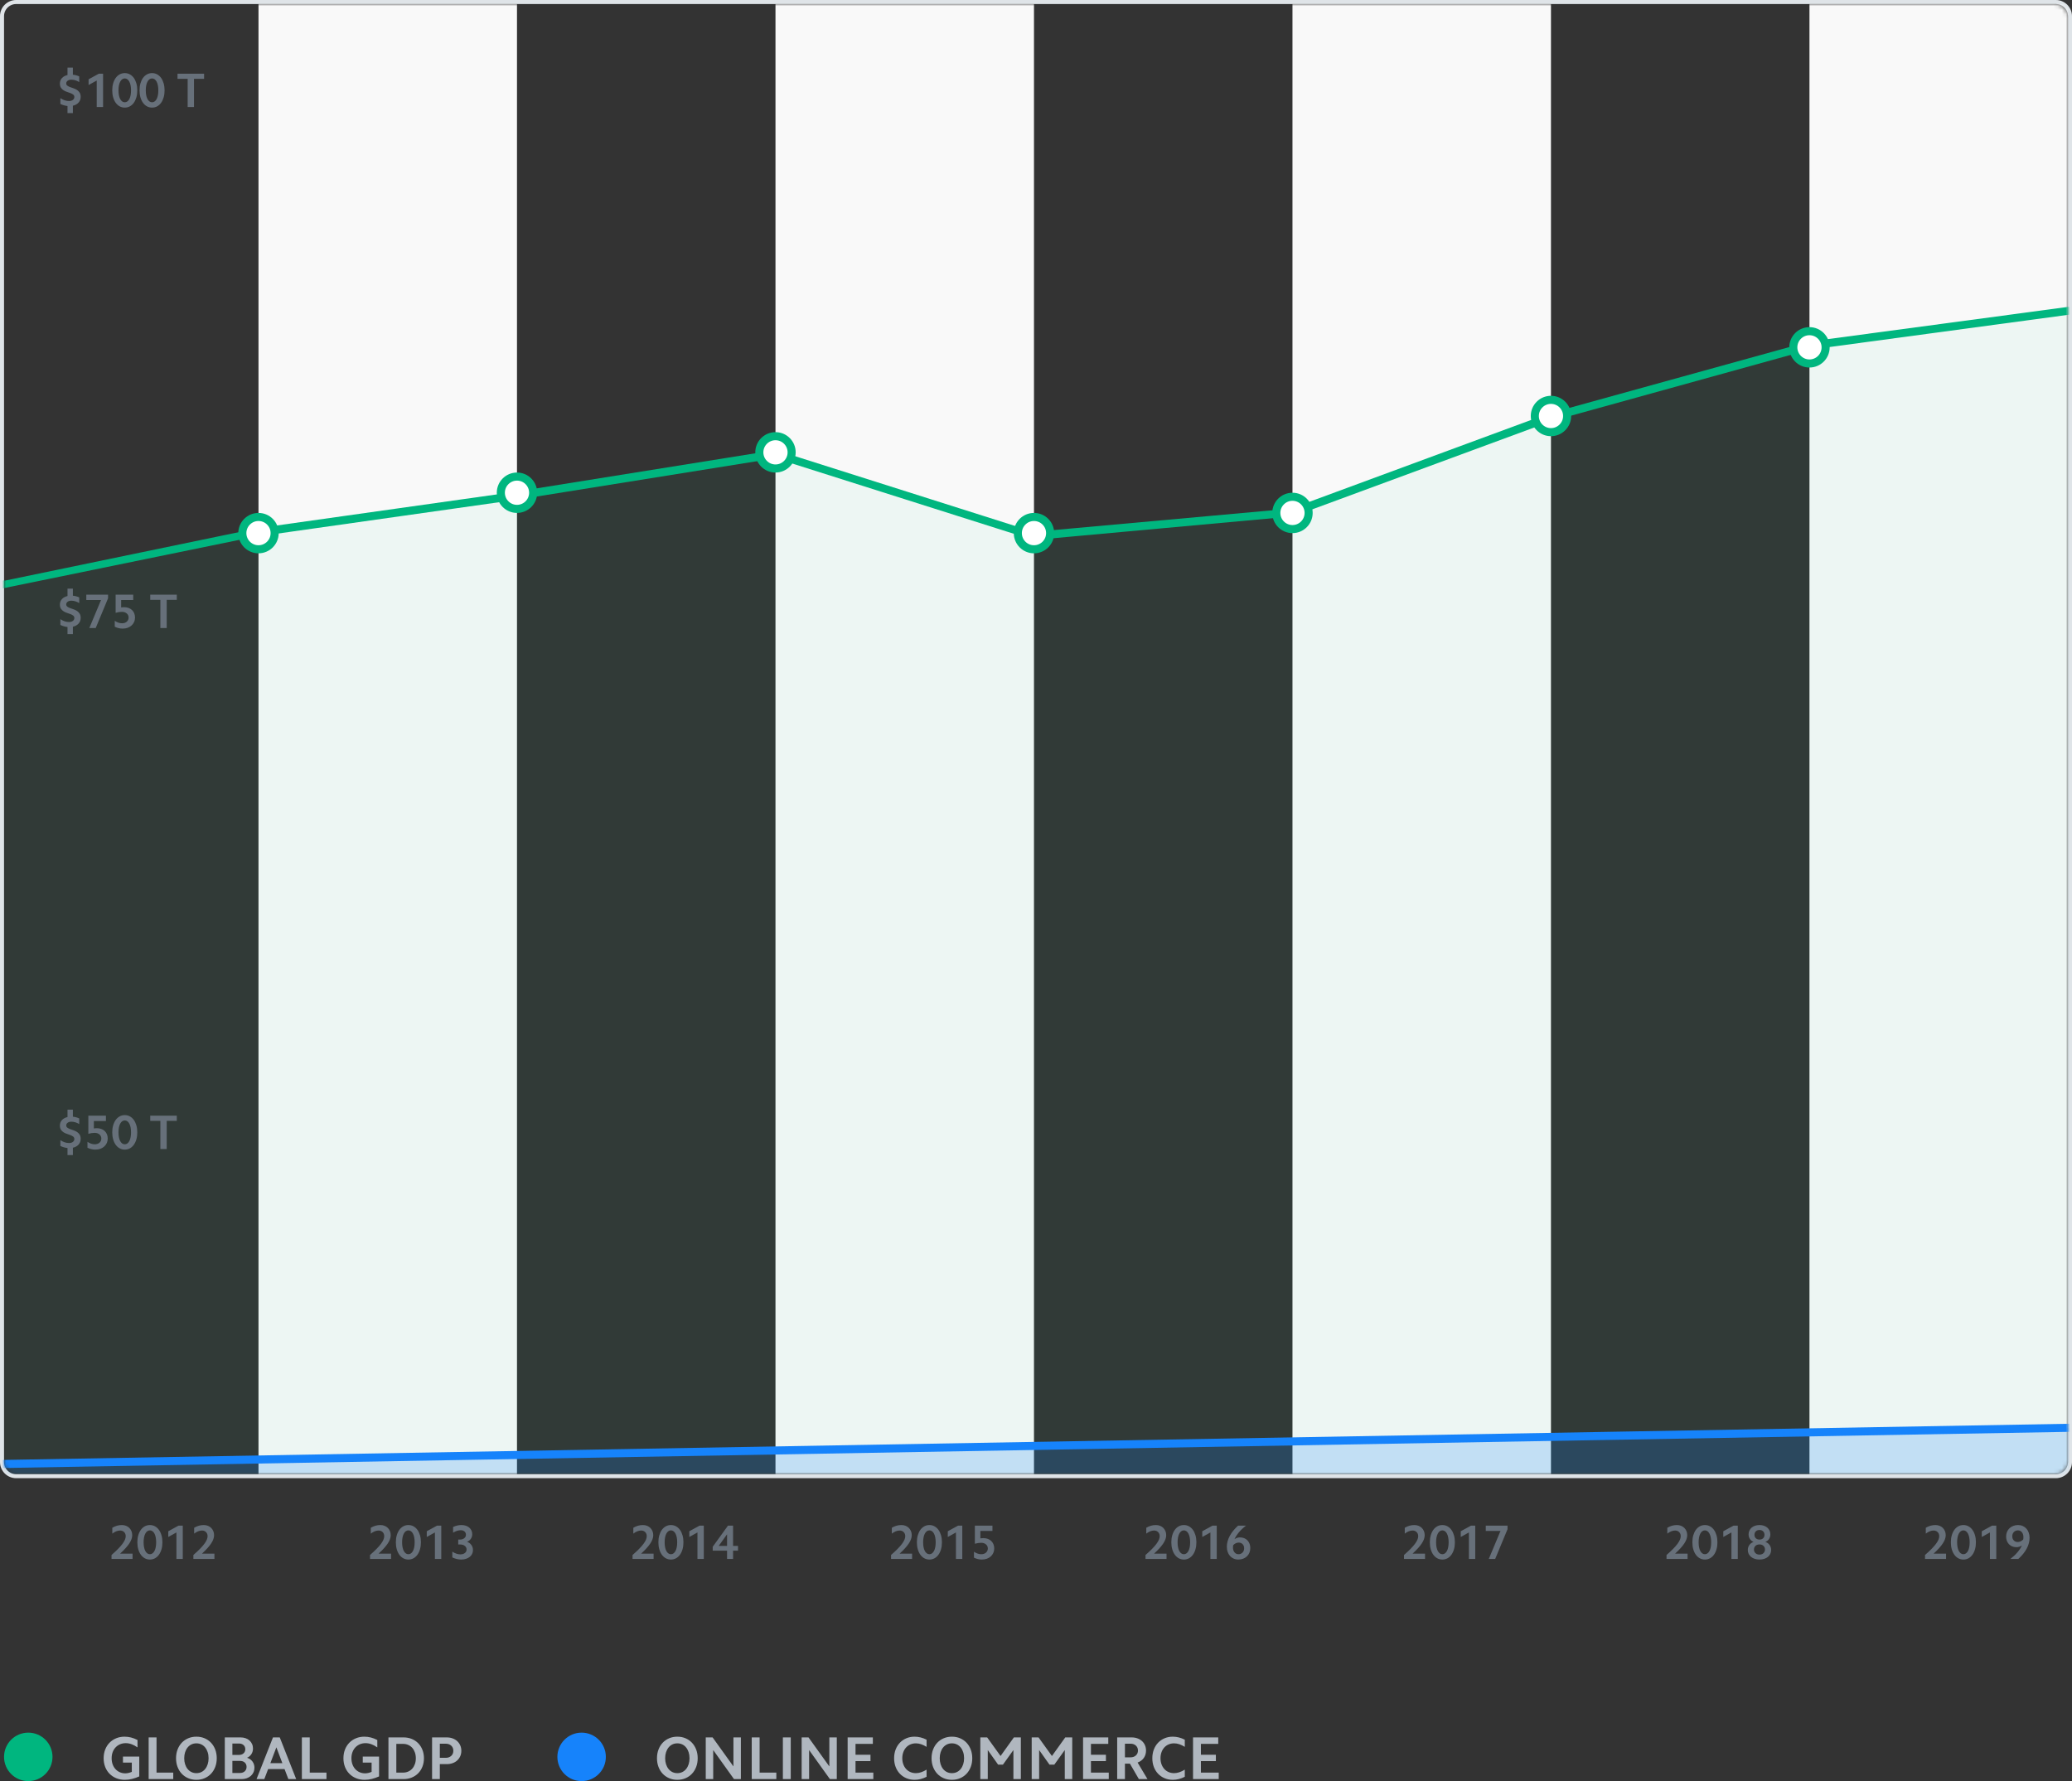 <svg xmlns="http://www.w3.org/2000/svg" xmlns:xlink="http://www.w3.org/1999/xlink" width="513px" height="441px" viewBox="0 0 513 441"><rect x="0" y="0" width="513" height="441" fill="#333333" stroke="none"/><title>growing-trust</title><defs><path d="M3,0 L508,0 C509.657,0 511,1.343 511,3 L511,361 C511,362.657 509.657,364 508,364 L3,364 C1.343,364 0,362.657 0,361 L0,3 C0,1.343 1.343,0 3,0 Z" id="path-1"></path></defs><g id="Complycube" stroke="none" stroke-width="1" fill="none" fill-rule="evenodd"><g id="Complycube---About" transform="translate(-134, -1909)"><g id="Row" transform="translate(-541, 1906)"><g id="growing-trust" transform="translate(676, 4)"><path d="M29.895,439.68 C30.495,439.68 31.093,439.608 31.688,439.462 C32.282,439.317 32.88,439.11 33.48,438.84 L33.48,438.84 L33.48,433.935 L29.445,433.935 L29.445,435.42 L31.635,435.42 L31.635,437.715 C31.365,437.825 31.095,437.913 30.825,437.978 C30.555,438.043 30.29,438.075 30.03,438.075 C29.53,438.075 29.073,437.983 28.657,437.798 C28.242,437.613 27.885,437.355 27.585,437.025 C27.285,436.695 27.052,436.303 26.887,435.848 C26.723,435.392 26.64,434.89 26.64,434.34 C26.64,433.79 26.725,433.288 26.895,432.832 C27.065,432.377 27.305,431.985 27.615,431.655 C27.925,431.325 28.295,431.067 28.725,430.882 C29.155,430.697 29.625,430.605 30.135,430.605 C31.085,430.605 32.055,430.955 33.045,431.655 L33.045,431.655 L33.045,429.825 C31.995,429.275 30.93,429 29.85,429 C29.09,429 28.392,429.132 27.758,429.397 C27.122,429.663 26.575,430.03 26.115,430.5 C25.655,430.97 25.297,431.533 25.043,432.188 C24.788,432.842 24.66,433.56 24.66,434.34 C24.66,435.12 24.788,435.837 25.043,436.493 C25.297,437.147 25.657,437.71 26.122,438.18 C26.587,438.65 27.14,439.017 27.78,439.283 C28.42,439.548 29.125,439.68 29.895,439.68 Z M41.895,439.5 L41.895,437.895 L37.755,437.895 L37.755,429.18 L35.805,429.18 L35.805,439.5 L41.895,439.5 Z M47.625,439.68 C48.365,439.68 49.042,439.548 49.657,439.283 C50.273,439.017 50.803,438.65 51.248,438.18 C51.693,437.71 52.04,437.147 52.29,436.493 C52.54,435.837 52.665,435.12 52.665,434.34 C52.665,433.56 52.54,432.842 52.29,432.188 C52.04,431.533 51.693,430.97 51.248,430.5 C50.803,430.03 50.273,429.663 49.657,429.397 C49.042,429.132 48.365,429 47.625,429 C46.885,429 46.208,429.132 45.593,429.397 C44.977,429.663 44.447,430.03 44.002,430.5 C43.557,430.97 43.21,431.533 42.96,432.188 C42.71,432.842 42.585,433.56 42.585,434.34 C42.585,435.12 42.71,435.837 42.96,436.493 C43.21,437.147 43.557,437.71 44.002,438.18 C44.447,438.65 44.977,439.017 45.593,439.283 C46.208,439.548 46.885,439.68 47.625,439.68 Z M47.625,438.03 C47.175,438.03 46.765,437.94 46.395,437.76 C46.025,437.58 45.708,437.325 45.443,436.995 C45.178,436.665 44.972,436.275 44.828,435.825 C44.682,435.375 44.61,434.88 44.61,434.34 C44.61,433.8 44.682,433.305 44.828,432.855 C44.972,432.405 45.178,432.015 45.443,431.685 C45.708,431.355 46.025,431.1 46.395,430.92 C46.765,430.74 47.175,430.65 47.625,430.65 C48.075,430.65 48.485,430.74 48.855,430.92 C49.225,431.1 49.542,431.355 49.807,431.685 C50.072,432.015 50.278,432.405 50.422,432.855 C50.568,433.305 50.64,433.8 50.64,434.34 C50.64,434.88 50.568,435.375 50.422,435.825 C50.278,436.275 50.072,436.665 49.807,436.995 C49.542,437.325 49.225,437.58 48.855,437.76 C48.485,437.94 48.075,438.03 47.625,438.03 Z M58.83,439.5 C59.29,439.5 59.715,439.43 60.105,439.29 C60.495,439.15 60.83,438.955 61.11,438.705 C61.39,438.455 61.608,438.158 61.763,437.812 C61.917,437.467 61.995,437.085 61.995,436.665 C61.995,436.095 61.833,435.59 61.508,435.15 C61.182,434.71 60.735,434.4 60.165,434.22 C60.615,434.03 60.972,433.733 61.237,433.327 C61.502,432.923 61.635,432.455 61.635,431.925 C61.635,431.525 61.56,431.158 61.41,430.822 C61.26,430.488 61.05,430.197 60.78,429.952 C60.51,429.707 60.188,429.517 59.812,429.382 C59.438,429.248 59.025,429.18 58.575,429.18 L58.575,429.18 L54.66,429.18 L54.66,439.5 L58.83,439.5 Z M58.2,433.515 L56.535,433.515 L56.535,430.695 L58.2,430.695 C58.65,430.695 59.017,430.825 59.303,431.085 C59.587,431.345 59.73,431.685 59.73,432.105 C59.73,432.525 59.587,432.865 59.303,433.125 C59.017,433.385 58.65,433.515 58.2,433.515 L58.2,433.515 Z M58.425,437.985 L56.535,437.985 L56.535,435 L58.425,435 C58.915,435 59.307,435.135 59.602,435.405 C59.898,435.675 60.045,436.035 60.045,436.485 C60.045,436.925 59.898,437.285 59.602,437.565 C59.307,437.845 58.915,437.985 58.425,437.985 L58.425,437.985 Z M64.44,439.5 L65.385,437.025 L69.45,437.025 L70.395,439.5 L72.33,439.5 L68.265,429.18 L66.585,429.18 L62.52,439.5 L64.44,439.5 Z M68.91,435.555 L65.94,435.555 L67.425,431.64 L68.91,435.555 Z M79.83,439.5 L79.83,437.895 L75.69,437.895 L75.69,429.18 L73.74,429.18 L73.74,439.5 L79.83,439.5 Z M89.265,439.68 C89.865,439.68 90.463,439.608 91.058,439.462 C91.653,439.317 92.25,439.11 92.85,438.84 L92.85,438.84 L92.85,433.935 L88.815,433.935 L88.815,435.42 L91.005,435.42 L91.005,437.715 C90.735,437.825 90.465,437.913 90.195,437.978 C89.925,438.043 89.66,438.075 89.4,438.075 C88.9,438.075 88.442,437.983 88.028,437.798 C87.612,437.613 87.255,437.355 86.955,437.025 C86.655,436.695 86.422,436.303 86.257,435.848 C86.093,435.392 86.01,434.89 86.01,434.34 C86.01,433.79 86.095,433.288 86.265,432.832 C86.435,432.377 86.675,431.985 86.985,431.655 C87.295,431.325 87.665,431.067 88.095,430.882 C88.525,430.697 88.995,430.605 89.505,430.605 C90.455,430.605 91.425,430.955 92.415,431.655 L92.415,431.655 L92.415,429.825 C91.365,429.275 90.3,429 89.22,429 C88.46,429 87.763,429.132 87.127,429.397 C86.493,429.663 85.945,430.03 85.485,430.5 C85.025,430.97 84.668,431.533 84.412,432.188 C84.157,432.842 84.03,433.56 84.03,434.34 C84.03,435.12 84.157,435.837 84.412,436.493 C84.668,437.147 85.028,437.71 85.493,438.18 C85.957,438.65 86.51,439.017 87.15,439.283 C87.79,439.548 88.495,439.68 89.265,439.68 Z M98.91,439.5 C99.65,439.5 100.33,439.373 100.95,439.118 C101.57,438.863 102.103,438.507 102.547,438.053 C102.993,437.598 103.34,437.053 103.59,436.418 C103.84,435.783 103.965,435.09 103.965,434.34 C103.965,433.59 103.84,432.897 103.59,432.262 C103.34,431.627 102.993,431.082 102.547,430.627 C102.103,430.173 101.57,429.817 100.95,429.562 C100.33,429.308 99.65,429.18 98.91,429.18 L98.91,429.18 L95.175,429.18 L95.175,439.5 L98.91,439.5 Z M98.805,437.895 L97.125,437.895 L97.125,430.785 L98.805,430.785 C99.265,430.785 99.69,430.873 100.08,431.048 C100.47,431.223 100.802,431.465 101.078,431.775 C101.353,432.085 101.567,432.46 101.722,432.9 C101.877,433.34 101.955,433.82 101.955,434.34 C101.955,434.87 101.877,435.353 101.722,435.788 C101.567,436.223 101.353,436.595 101.078,436.905 C100.802,437.215 100.47,437.457 100.08,437.632 C99.69,437.808 99.265,437.895 98.805,437.895 L98.805,437.895 Z M107.895,439.5 L107.895,435.795 L109.62,435.795 C110.14,435.795 110.623,435.715 111.067,435.555 C111.513,435.395 111.892,435.17 112.207,434.88 C112.522,434.59 112.77,434.243 112.95,433.837 C113.13,433.433 113.22,432.985 113.22,432.495 C113.22,432.005 113.13,431.558 112.95,431.152 C112.77,430.748 112.522,430.4 112.207,430.11 C111.892,429.82 111.513,429.592 111.067,429.428 C110.623,429.262 110.14,429.18 109.62,429.18 L109.62,429.18 L105.975,429.18 L105.975,439.5 L107.895,439.5 Z M109.35,434.235 L107.895,434.235 L107.895,430.74 L109.35,430.74 C109.91,430.74 110.365,430.9 110.715,431.22 C111.065,431.54 111.24,431.965 111.24,432.495 C111.24,433.015 111.065,433.435 110.715,433.755 C110.365,434.075 109.91,434.235 109.35,434.235 L109.35,434.235 Z" id="GLOBALGDP" fill="#B0B7BF" fill-rule="nonzero"></path><circle id="Oval" fill="#00B67F" cx="6" cy="434" r="6"></circle><path d="M166.7,439.68 C167.44,439.68 168.118,439.548 168.732,439.283 C169.347,439.017 169.877,438.65 170.322,438.18 C170.768,437.71 171.115,437.147 171.365,436.493 C171.615,435.837 171.74,435.12 171.74,434.34 C171.74,433.56 171.615,432.842 171.365,432.188 C171.115,431.533 170.768,430.97 170.322,430.5 C169.877,430.03 169.347,429.663 168.732,429.397 C168.118,429.132 167.44,429 166.7,429 C165.96,429 165.282,429.132 164.667,429.397 C164.053,429.663 163.523,430.03 163.077,430.5 C162.632,430.97 162.285,431.533 162.035,432.188 C161.785,432.842 161.66,433.56 161.66,434.34 C161.66,435.12 161.785,435.837 162.035,436.493 C162.285,437.147 162.632,437.71 163.077,438.18 C163.523,438.65 164.053,439.017 164.667,439.283 C165.282,439.548 165.96,439.68 166.7,439.68 Z M166.7,438.03 C166.25,438.03 165.84,437.94 165.47,437.76 C165.1,437.58 164.782,437.325 164.518,436.995 C164.252,436.665 164.048,436.275 163.903,435.825 C163.757,435.375 163.685,434.88 163.685,434.34 C163.685,433.8 163.757,433.305 163.903,432.855 C164.048,432.405 164.252,432.015 164.518,431.685 C164.782,431.355 165.1,431.1 165.47,430.92 C165.84,430.74 166.25,430.65 166.7,430.65 C167.15,430.65 167.56,430.74 167.93,430.92 C168.3,431.1 168.618,431.355 168.882,431.685 C169.148,432.015 169.352,432.405 169.498,432.855 C169.643,433.305 169.715,433.8 169.715,434.34 C169.715,434.88 169.643,435.375 169.498,435.825 C169.352,436.275 169.148,436.665 168.882,436.995 C168.618,437.325 168.3,437.58 167.93,437.76 C167.56,437.94 167.15,438.03 166.7,438.03 Z M175.58,439.5 L175.58,432.315 L180.725,439.5 L182.435,439.5 L182.435,429.18 L180.59,429.18 L180.59,436.365 L175.43,429.18 L173.735,429.18 L173.735,439.5 L175.58,439.5 Z M191.21,439.5 L191.21,437.895 L187.07,437.895 L187.07,429.18 L185.12,429.18 L185.12,439.5 L191.21,439.5 Z M194.78,439.5 L194.78,429.18 L192.83,429.18 L192.83,439.5 L194.78,439.5 Z M199.325,439.5 L199.325,432.315 L204.47,439.5 L206.18,439.5 L206.18,429.18 L204.335,429.18 L204.335,436.365 L199.175,429.18 L197.48,429.18 L197.48,439.5 L199.325,439.5 Z M215.225,439.5 L215.225,437.895 L210.815,437.895 L210.815,435.045 L214.52,435.045 L214.52,433.47 L210.815,433.47 L210.815,430.785 L215.105,430.785 L215.105,429.18 L208.865,429.18 L208.865,439.5 L215.225,439.5 Z M225.44,439.68 C226.45,439.68 227.44,439.43 228.41,438.93 L228.41,438.93 L228.41,437.16 C227.96,437.44 227.512,437.655 227.067,437.805 C226.623,437.955 226.19,438.03 225.77,438.03 C225.27,438.03 224.812,437.94 224.398,437.76 C223.982,437.58 223.627,437.325 223.333,436.995 C223.037,436.665 222.808,436.275 222.643,435.825 C222.477,435.375 222.395,434.88 222.395,434.34 C222.395,433.8 222.477,433.303 222.643,432.848 C222.808,432.392 223.037,432.002 223.333,431.678 C223.627,431.353 223.982,431.1 224.398,430.92 C224.812,430.74 225.27,430.65 225.77,430.65 C226.19,430.65 226.623,430.725 227.067,430.875 C227.512,431.025 227.96,431.24 228.41,431.52 L228.41,431.52 L228.41,429.75 C227.44,429.25 226.45,429 225.44,429 C224.7,429 224.02,429.132 223.4,429.397 C222.78,429.663 222.245,430.03 221.795,430.5 C221.345,430.97 220.995,431.533 220.745,432.188 C220.495,432.842 220.37,433.56 220.37,434.34 C220.37,435.12 220.495,435.837 220.745,436.493 C220.995,437.147 221.345,437.71 221.795,438.18 C222.245,438.65 222.78,439.017 223.4,439.283 C224.02,439.548 224.7,439.68 225.44,439.68 Z M234.68,439.68 C235.42,439.68 236.097,439.548 236.713,439.283 C237.327,439.017 237.857,438.65 238.303,438.18 C238.748,437.71 239.095,437.147 239.345,436.493 C239.595,435.837 239.72,435.12 239.72,434.34 C239.72,433.56 239.595,432.842 239.345,432.188 C239.095,431.533 238.748,430.97 238.303,430.5 C237.857,430.03 237.327,429.663 236.713,429.397 C236.097,429.132 235.42,429 234.68,429 C233.94,429 233.262,429.132 232.648,429.397 C232.032,429.663 231.502,430.03 231.058,430.5 C230.613,430.97 230.265,431.533 230.015,432.188 C229.765,432.842 229.64,433.56 229.64,434.34 C229.64,435.12 229.765,435.837 230.015,436.493 C230.265,437.147 230.613,437.71 231.058,438.18 C231.502,438.65 232.032,439.017 232.648,439.283 C233.262,439.548 233.94,439.68 234.68,439.68 Z M234.68,438.03 C234.23,438.03 233.82,437.94 233.45,437.76 C233.08,437.58 232.762,437.325 232.498,436.995 C232.232,436.665 232.028,436.275 231.882,435.825 C231.738,435.375 231.665,434.88 231.665,434.34 C231.665,433.8 231.738,433.305 231.882,432.855 C232.028,432.405 232.232,432.015 232.498,431.685 C232.762,431.355 233.08,431.1 233.45,430.92 C233.82,430.74 234.23,430.65 234.68,430.65 C235.13,430.65 235.54,430.74 235.91,430.92 C236.28,431.1 236.597,431.355 236.863,431.685 C237.127,432.015 237.333,432.405 237.477,432.855 C237.623,433.305 237.695,433.8 237.695,434.34 C237.695,434.88 237.623,435.375 237.477,435.825 C237.333,436.275 237.127,436.665 236.863,436.995 C236.597,437.325 236.28,437.58 235.91,437.76 C235.54,437.94 235.13,438.03 234.68,438.03 Z M243.56,439.5 L243.56,432.315 L246.125,435.93 L247.31,435.93 L249.905,432.315 L249.905,439.5 L251.75,439.5 L251.75,429.18 L250.025,429.18 L246.725,433.785 L243.41,429.18 L241.715,429.18 L241.715,439.5 L243.56,439.5 Z M256.28,439.5 L256.28,432.315 L258.845,435.93 L260.03,435.93 L262.625,432.315 L262.625,439.5 L264.47,439.5 L264.47,429.18 L262.745,429.18 L259.445,433.785 L256.13,429.18 L254.435,429.18 L254.435,439.5 L256.28,439.5 Z M273.515,439.5 L273.515,437.895 L269.105,437.895 L269.105,435.045 L272.81,435.045 L272.81,433.47 L269.105,433.47 L269.105,430.785 L273.395,430.785 L273.395,429.18 L267.155,429.18 L267.155,439.5 L273.515,439.5 Z M277.52,439.5 L277.52,435.675 L278.75,435.675 L280.97,439.5 L283.1,439.5 L280.655,435.405 C281.315,435.165 281.827,434.785 282.192,434.265 C282.558,433.745 282.74,433.135 282.74,432.435 C282.74,431.955 282.652,431.515 282.478,431.115 C282.303,430.715 282.058,430.373 281.743,430.087 C281.428,429.803 281.053,429.58 280.618,429.42 C280.183,429.26 279.705,429.18 279.185,429.18 L279.185,429.18 L275.6,429.18 L275.6,439.5 L277.52,439.5 Z M278.915,434.115 L277.52,434.115 L277.52,430.74 L278.915,430.74 C279.455,430.74 279.895,430.897 280.235,431.212 C280.575,431.527 280.745,431.935 280.745,432.435 C280.745,432.925 280.575,433.327 280.235,433.642 C279.895,433.957 279.455,434.115 278.915,434.115 L278.915,434.115 Z M289.37,439.68 C290.38,439.68 291.37,439.43 292.34,438.93 L292.34,438.93 L292.34,437.16 C291.89,437.44 291.442,437.655 290.998,437.805 C290.553,437.955 290.12,438.03 289.7,438.03 C289.2,438.03 288.743,437.94 288.327,437.76 C287.913,437.58 287.558,437.325 287.262,436.995 C286.967,436.665 286.738,436.275 286.572,435.825 C286.408,435.375 286.325,434.88 286.325,434.34 C286.325,433.8 286.408,433.303 286.572,432.848 C286.738,432.392 286.967,432.002 287.262,431.678 C287.558,431.353 287.913,431.1 288.327,430.92 C288.743,430.74 289.2,430.65 289.7,430.65 C290.12,430.65 290.553,430.725 290.998,430.875 C291.442,431.025 291.89,431.24 292.34,431.52 L292.34,431.52 L292.34,429.75 C291.37,429.25 290.38,429 289.37,429 C288.63,429 287.95,429.132 287.33,429.397 C286.71,429.663 286.175,430.03 285.725,430.5 C285.275,430.97 284.925,431.533 284.675,432.188 C284.425,432.842 284.3,433.56 284.3,434.34 C284.3,435.12 284.425,435.837 284.675,436.493 C284.925,437.147 285.275,437.71 285.725,438.18 C286.175,438.65 286.71,439.017 287.33,439.283 C287.95,439.548 288.63,439.68 289.37,439.68 Z M300.74,439.5 L300.74,437.895 L296.33,437.895 L296.33,435.045 L300.035,435.045 L300.035,433.47 L296.33,433.47 L296.33,430.785 L300.62,430.785 L300.62,429.18 L294.38,429.18 L294.38,439.5 L300.74,439.5 Z" id="ONLINECOMMERCE" fill="#B0B7BF" fill-rule="nonzero"></path><circle id="Oval" fill="#1683FB" cx="143" cy="434" r="6"></circle><g id="graph"><mask id="mask-2" fill="white"><use xlink:href="#path-1"></use></mask><path stroke="#DFE4E8" d="M508,-0.5 C508.966,-0.5 509.841,-0.108 510.475,0.525 C511.108,1.159 511.5,2.034 511.5,3 L511.5,3 L511.5,361 C511.5,361.966 511.108,362.841 510.475,363.475 C509.841,364.108 508.966,364.5 508,364.5 L508,364.5 L3,364.5 C2.034,364.5 1.159,364.108 0.525,363.475 C-0.108,362.841 -0.5,361.966 -0.5,361 L-0.5,361 L-0.5,3 C-0.5,2.034 -0.108,1.159 0.525,0.525 C1.159,-0.108 2.034,-0.5 3,-0.5 L3,-0.5 L508,-0.5 Z"></path><path d="M127,0 L127,364 L63,364 L63,0 L127,0 Z M255,0 L255,364 L191,364 L191,0 L255,0 Z M383,0 L383,364 L319,364 L319,0 L383,0 Z M511,0 L511,364 L447,364 L447,0 L511,0 Z" id="stripes" fill="#F9F9F9" mask="url(#mask-2)"></path><polygon id="Path-2" fill-opacity="0.05" fill="#00B67F" mask="url(#mask-2)" points="-0.447 144 63 130.749 127 121 191 111 255 131 319 126 383 102 447 84 512 75.972 512 364 -0.447 364"></polygon><path d="M17.044,27 L17.044,25.176 C17.636,25.04 18.106,24.78 18.454,24.396 C18.802,24.012 18.976,23.544 18.976,22.992 C18.976,22.552 18.888,22.196 18.712,21.924 C18.536,21.652 18.316,21.432 18.052,21.264 C17.788,21.096 17.5,20.96 17.188,20.856 C16.876,20.752 16.588,20.65 16.324,20.55 C16.06,20.45 15.84,20.334 15.664,20.202 C15.488,20.07 15.4,19.888 15.4,19.656 C15.4,19.376 15.518,19.152 15.754,18.984 C15.99,18.816 16.296,18.732 16.672,18.732 C17.328,18.732 17.976,18.928 18.616,19.32 L18.616,19.32 L18.616,17.916 C18.352,17.796 18.088,17.702 17.824,17.634 C17.56,17.566 17.3,17.52 17.044,17.496 L17.044,17.496 L17.044,15.744 L15.712,15.744 L15.712,17.58 C15.136,17.708 14.678,17.958 14.338,18.33 C13.998,18.702 13.828,19.152 13.828,19.68 C13.828,20.112 13.916,20.46 14.092,20.724 C14.268,20.988 14.488,21.202 14.752,21.366 C15.016,21.53 15.304,21.662 15.616,21.762 C15.928,21.862 16.216,21.964 16.48,22.068 C16.744,22.172 16.964,22.294 17.14,22.434 C17.316,22.574 17.404,22.768 17.404,23.016 C17.404,23.312 17.282,23.552 17.038,23.736 C16.794,23.92 16.476,24.012 16.084,24.012 C15.372,24.012 14.66,23.776 13.948,23.304 L13.948,23.304 L13.948,24.744 C14.236,24.88 14.53,24.99 14.83,25.074 C15.13,25.158 15.424,25.216 15.712,25.248 L15.712,25.248 L15.712,27 L17.044,27 Z M24.52,25.5 L24.52,17.244 L23.476,17.244 L20.932,18.636 L20.932,20.052 L22.948,18.936 L22.948,25.5 L24.52,25.5 Z M29.896,25.644 C30.352,25.644 30.77,25.54 31.15,25.332 C31.53,25.124 31.856,24.832 32.128,24.456 C32.4,24.08 32.612,23.63 32.764,23.106 C32.916,22.582 32.992,22.004 32.992,21.372 C32.992,20.74 32.916,20.162 32.764,19.638 C32.612,19.114 32.4,18.664 32.128,18.288 C31.856,17.912 31.53,17.62 31.15,17.412 C30.77,17.204 30.352,17.1 29.896,17.1 C29.432,17.1 29.01,17.204 28.63,17.412 C28.25,17.62 27.924,17.912 27.652,18.288 C27.38,18.664 27.168,19.114 27.016,19.638 C26.864,20.162 26.788,20.74 26.788,21.372 C26.788,22.004 26.864,22.582 27.016,23.106 C27.168,23.63 27.38,24.08 27.652,24.456 C27.924,24.832 28.25,25.124 28.63,25.332 C29.01,25.54 29.432,25.644 29.896,25.644 Z M29.896,24.324 C29.656,24.324 29.44,24.254 29.248,24.114 C29.056,23.974 28.892,23.776 28.756,23.52 C28.62,23.264 28.516,22.954 28.444,22.59 C28.372,22.226 28.336,21.82 28.336,21.372 C28.336,20.924 28.372,20.518 28.444,20.154 C28.516,19.79 28.62,19.48 28.756,19.224 C28.892,18.968 29.056,18.77 29.248,18.63 C29.44,18.49 29.656,18.42 29.896,18.42 C30.128,18.42 30.34,18.49 30.532,18.63 C30.724,18.77 30.888,18.968 31.024,19.224 C31.16,19.48 31.264,19.79 31.336,20.154 C31.408,20.518 31.444,20.924 31.444,21.372 C31.444,21.82 31.408,22.226 31.336,22.59 C31.264,22.954 31.16,23.264 31.024,23.52 C30.888,23.776 30.724,23.974 30.532,24.114 C30.34,24.254 30.128,24.324 29.896,24.324 Z M36.652,25.644 C37.108,25.644 37.526,25.54 37.906,25.332 C38.286,25.124 38.612,24.832 38.884,24.456 C39.156,24.08 39.368,23.63 39.52,23.106 C39.672,22.582 39.748,22.004 39.748,21.372 C39.748,20.74 39.672,20.162 39.52,19.638 C39.368,19.114 39.156,18.664 38.884,18.288 C38.612,17.912 38.286,17.62 37.906,17.412 C37.526,17.204 37.108,17.1 36.652,17.1 C36.188,17.1 35.766,17.204 35.386,17.412 C35.006,17.62 34.68,17.912 34.408,18.288 C34.136,18.664 33.924,19.114 33.772,19.638 C33.62,20.162 33.544,20.74 33.544,21.372 C33.544,22.004 33.62,22.582 33.772,23.106 C33.924,23.63 34.136,24.08 34.408,24.456 C34.68,24.832 35.006,25.124 35.386,25.332 C35.766,25.54 36.188,25.644 36.652,25.644 Z M36.652,24.324 C36.412,24.324 36.196,24.254 36.004,24.114 C35.812,23.974 35.648,23.776 35.512,23.52 C35.376,23.264 35.272,22.954 35.2,22.59 C35.128,22.226 35.092,21.82 35.092,21.372 C35.092,20.924 35.128,20.518 35.2,20.154 C35.272,19.79 35.376,19.48 35.512,19.224 C35.648,18.968 35.812,18.77 36.004,18.63 C36.196,18.49 36.412,18.42 36.652,18.42 C36.884,18.42 37.096,18.49 37.288,18.63 C37.48,18.77 37.644,18.968 37.78,19.224 C37.916,19.48 38.02,19.79 38.092,20.154 C38.164,20.518 38.2,20.924 38.2,21.372 C38.2,21.82 38.164,22.226 38.092,22.59 C38.02,22.954 37.916,23.264 37.78,23.52 C37.644,23.776 37.48,23.974 37.288,24.114 C37.096,24.254 36.884,24.324 36.652,24.324 Z M47.032,25.5 L47.032,18.528 L49.528,18.528 L49.528,17.244 L42.952,17.244 L42.952,18.528 L45.46,18.528 L45.46,25.5 L47.032,25.5 Z" id="$100T" fill="#67707A" fill-rule="nonzero" mask="url(#mask-2)"></path><path d="M17.044,156 L17.044,154.176 C17.636,154.04 18.106,153.78 18.454,153.396 C18.802,153.012 18.976,152.544 18.976,151.992 C18.976,151.552 18.888,151.196 18.712,150.924 C18.536,150.652 18.316,150.432 18.052,150.264 C17.788,150.096 17.5,149.96 17.188,149.856 C16.876,149.752 16.588,149.65 16.324,149.55 C16.06,149.45 15.84,149.334 15.664,149.202 C15.488,149.07 15.4,148.888 15.4,148.656 C15.4,148.376 15.518,148.152 15.754,147.984 C15.99,147.816 16.296,147.732 16.672,147.732 C17.328,147.732 17.976,147.928 18.616,148.32 L18.616,148.32 L18.616,146.916 C18.352,146.796 18.088,146.702 17.824,146.634 C17.56,146.566 17.3,146.52 17.044,146.496 L17.044,146.496 L17.044,144.744 L15.712,144.744 L15.712,146.58 C15.136,146.708 14.678,146.958 14.338,147.33 C13.998,147.702 13.828,148.152 13.828,148.68 C13.828,149.112 13.916,149.46 14.092,149.724 C14.268,149.988 14.488,150.202 14.752,150.366 C15.016,150.53 15.304,150.662 15.616,150.762 C15.928,150.862 16.216,150.964 16.48,151.068 C16.744,151.172 16.964,151.294 17.14,151.434 C17.316,151.574 17.404,151.768 17.404,152.016 C17.404,152.312 17.282,152.552 17.038,152.736 C16.794,152.92 16.476,153.012 16.084,153.012 C15.372,153.012 14.66,152.776 13.948,152.304 L13.948,152.304 L13.948,153.744 C14.236,153.88 14.53,153.99 14.83,154.074 C15.13,154.158 15.424,154.216 15.712,154.248 L15.712,154.248 L15.712,156 L17.044,156 Z M22.696,154.5 L25.756,147.132 L25.756,146.244 L20.368,146.244 L20.368,147.564 L24.016,147.564 L21.112,154.5 L22.696,154.5 Z M29.356,154.644 C29.812,154.644 30.228,154.576 30.604,154.44 C30.98,154.304 31.302,154.114 31.57,153.87 C31.838,153.626 32.048,153.336 32.2,153 C32.352,152.664 32.428,152.296 32.428,151.896 C32.428,151.512 32.362,151.162 32.23,150.846 C32.098,150.53 31.916,150.262 31.684,150.042 C31.452,149.822 31.17,149.65 30.838,149.526 C30.506,149.402 30.144,149.34 29.752,149.34 C29.632,149.34 29.51,149.346 29.386,149.358 C29.262,149.37 29.132,149.384 28.996,149.4 L28.996,149.4 L28.996,147.564 L31.984,147.564 L31.984,146.244 L27.628,146.244 L27.628,150.732 C28.172,150.572 28.7,150.492 29.212,150.492 C29.452,150.492 29.672,150.528 29.872,150.6 C30.072,150.672 30.244,150.77 30.388,150.894 C30.532,151.018 30.644,151.166 30.724,151.338 C30.804,151.51 30.844,151.696 30.844,151.896 C30.844,152.104 30.804,152.296 30.724,152.472 C30.644,152.648 30.532,152.8 30.388,152.928 C30.244,153.056 30.072,153.154 29.872,153.222 C29.672,153.29 29.452,153.324 29.212,153.324 C28.62,153.324 28.02,153.12 27.412,152.712 L27.412,152.712 L27.412,154.176 C28.044,154.488 28.692,154.644 29.356,154.644 Z M40.276,154.5 L40.276,147.528 L42.772,147.528 L42.772,146.244 L36.196,146.244 L36.196,147.528 L38.704,147.528 L38.704,154.5 L40.276,154.5 Z" id="$75T" fill="#67707A" fill-rule="nonzero" mask="url(#mask-2)"></path><path d="M17.044,285 L17.044,283.176 C17.636,283.04 18.106,282.78 18.454,282.396 C18.802,282.012 18.976,281.544 18.976,280.992 C18.976,280.552 18.888,280.196 18.712,279.924 C18.536,279.652 18.316,279.432 18.052,279.264 C17.788,279.096 17.5,278.96 17.188,278.856 C16.876,278.752 16.588,278.65 16.324,278.55 C16.06,278.45 15.84,278.334 15.664,278.202 C15.488,278.07 15.4,277.888 15.4,277.656 C15.4,277.376 15.518,277.152 15.754,276.984 C15.99,276.816 16.296,276.732 16.672,276.732 C17.328,276.732 17.976,276.928 18.616,277.32 L18.616,277.32 L18.616,275.916 C18.352,275.796 18.088,275.702 17.824,275.634 C17.56,275.566 17.3,275.52 17.044,275.496 L17.044,275.496 L17.044,273.744 L15.712,273.744 L15.712,275.58 C15.136,275.708 14.678,275.958 14.338,276.33 C13.998,276.702 13.828,277.152 13.828,277.68 C13.828,278.112 13.916,278.46 14.092,278.724 C14.268,278.988 14.488,279.202 14.752,279.366 C15.016,279.53 15.304,279.662 15.616,279.762 C15.928,279.862 16.216,279.964 16.48,280.068 C16.744,280.172 16.964,280.294 17.14,280.434 C17.316,280.574 17.404,280.768 17.404,281.016 C17.404,281.312 17.282,281.552 17.038,281.736 C16.794,281.92 16.476,282.012 16.084,282.012 C15.372,282.012 14.66,281.776 13.948,281.304 L13.948,281.304 L13.948,282.744 C14.236,282.88 14.53,282.99 14.83,283.074 C15.13,283.158 15.424,283.216 15.712,283.248 L15.712,283.248 L15.712,285 L17.044,285 Z M22.6,283.644 C23.056,283.644 23.472,283.576 23.848,283.44 C24.224,283.304 24.546,283.114 24.814,282.87 C25.082,282.626 25.292,282.336 25.444,282 C25.596,281.664 25.672,281.296 25.672,280.896 C25.672,280.512 25.606,280.162 25.474,279.846 C25.342,279.53 25.16,279.262 24.928,279.042 C24.696,278.822 24.414,278.65 24.082,278.526 C23.75,278.402 23.388,278.34 22.996,278.34 C22.876,278.34 22.754,278.346 22.63,278.358 C22.506,278.37 22.376,278.384 22.24,278.4 L22.24,278.4 L22.24,276.564 L25.228,276.564 L25.228,275.244 L20.872,275.244 L20.872,279.732 C21.416,279.572 21.944,279.492 22.456,279.492 C22.696,279.492 22.916,279.528 23.116,279.6 C23.316,279.672 23.488,279.77 23.632,279.894 C23.776,280.018 23.888,280.166 23.968,280.338 C24.048,280.51 24.088,280.696 24.088,280.896 C24.088,281.104 24.048,281.296 23.968,281.472 C23.888,281.648 23.776,281.8 23.632,281.928 C23.488,282.056 23.316,282.154 23.116,282.222 C22.916,282.29 22.696,282.324 22.456,282.324 C21.864,282.324 21.264,282.12 20.656,281.712 L20.656,281.712 L20.656,283.176 C21.288,283.488 21.936,283.644 22.6,283.644 Z M29.896,283.644 C30.352,283.644 30.77,283.54 31.15,283.332 C31.53,283.124 31.856,282.832 32.128,282.456 C32.4,282.08 32.612,281.63 32.764,281.106 C32.916,280.582 32.992,280.004 32.992,279.372 C32.992,278.74 32.916,278.162 32.764,277.638 C32.612,277.114 32.4,276.664 32.128,276.288 C31.856,275.912 31.53,275.62 31.15,275.412 C30.77,275.204 30.352,275.1 29.896,275.1 C29.432,275.1 29.01,275.204 28.63,275.412 C28.25,275.62 27.924,275.912 27.652,276.288 C27.38,276.664 27.168,277.114 27.016,277.638 C26.864,278.162 26.788,278.74 26.788,279.372 C26.788,280.004 26.864,280.582 27.016,281.106 C27.168,281.63 27.38,282.08 27.652,282.456 C27.924,282.832 28.25,283.124 28.63,283.332 C29.01,283.54 29.432,283.644 29.896,283.644 Z M29.896,282.324 C29.656,282.324 29.44,282.254 29.248,282.114 C29.056,281.974 28.892,281.776 28.756,281.52 C28.62,281.264 28.516,280.954 28.444,280.59 C28.372,280.226 28.336,279.82 28.336,279.372 C28.336,278.924 28.372,278.518 28.444,278.154 C28.516,277.79 28.62,277.48 28.756,277.224 C28.892,276.968 29.056,276.77 29.248,276.63 C29.44,276.49 29.656,276.42 29.896,276.42 C30.128,276.42 30.34,276.49 30.532,276.63 C30.724,276.77 30.888,276.968 31.024,277.224 C31.16,277.48 31.264,277.79 31.336,278.154 C31.408,278.518 31.444,278.924 31.444,279.372 C31.444,279.82 31.408,280.226 31.336,280.59 C31.264,280.954 31.16,281.264 31.024,281.52 C30.888,281.776 30.724,281.974 30.532,282.114 C30.34,282.254 30.128,282.324 29.896,282.324 Z M40.276,283.5 L40.276,276.528 L42.772,276.528 L42.772,275.244 L36.196,275.244 L36.196,276.528 L38.704,276.528 L38.704,283.5 L40.276,283.5 Z" id="$50T" fill="#67707A" fill-rule="nonzero" mask="url(#mask-2)"></path><path d="M510.641,75.039 C511.156,74.841 511.735,75.098 511.933,75.613 C512.117,76.092 511.909,76.625 511.466,76.858 L511.359,76.906 L447.359,85.547 C447.25,85.589 447.134,85.611 447.017,85.613 L446.901,85.608 L383.193,103.246 L319.454,126.758 L319.255,126.834 L255.255,132.678 C255.168,132.701 255.079,132.712 254.99,132.711 L254.857,132.701 L191,112.455 L127.209,122.69 L63.272,131.751 C63.138,131.789 62.997,131.799 62.86,131.779 L62.724,131.75 L-0.276,144.672 C-0.807,144.52 -1.114,143.966 -0.961,143.435 C-0.82,142.942 -0.332,142.642 0.162,142.724 L0.276,142.75 L63.002,129.749 L126.728,120.749 L126.857,120.721 L190.857,110.456 C190.92,110.446 190.984,110.443 191.048,110.446 L191.143,110.456 L254.94,130.692 L318.64,124.928 L382.546,101.332 C382.682,101.262 382.833,101.225 382.985,101.223 L383.099,101.228 L446.862,83.594 L510.641,75.039 Z" id="line" fill="#00B67F" fill-rule="nonzero" mask="url(#mask-2)"></path><line x1="-1.5" y1="361.5" x2="512.5" y2="352.5" id="Line-2" stroke="#1683FB" stroke-width="2" stroke-linecap="square" mask="url(#mask-2)"></line><path d="M63,127 C64.105,127 65.105,127.448 65.828,128.172 C66.552,128.895 67,129.895 67,131 C67,132.105 66.552,133.105 65.828,133.828 C65.105,134.552 64.105,135 63,135 C61.895,135 60.895,134.552 60.172,133.828 C59.448,133.105 59,132.105 59,131 C59,129.895 59.448,128.895 60.172,128.172 C60.895,127.448 61.895,127 63,127 Z M255,127 C256.105,127 257.105,127.448 257.828,128.172 C258.552,128.895 259,129.895 259,131 C259,132.105 258.552,133.105 257.828,133.828 C257.105,134.552 256.105,135 255,135 C253.895,135 252.895,134.552 252.172,133.828 C251.448,133.105 251,132.105 251,131 C251,129.895 251.448,128.895 252.172,128.172 C252.895,127.448 253.895,127 255,127 Z M319,122 C320.105,122 321.105,122.448 321.828,123.172 C322.552,123.895 323,124.895 323,126 C323,127.105 322.552,128.105 321.828,128.828 C321.105,129.552 320.105,130 319,130 C317.895,130 316.895,129.552 316.172,128.828 C315.448,128.105 315,127.105 315,126 C315,124.895 315.448,123.895 316.172,123.172 C316.895,122.448 317.895,122 319,122 Z M127,117 C128.105,117 129.105,117.448 129.828,118.172 C130.552,118.895 131,119.895 131,121 C131,122.105 130.552,123.105 129.828,123.828 C129.105,124.552 128.105,125 127,125 C125.895,125 124.895,124.552 124.172,123.828 C123.448,123.105 123,122.105 123,121 C123,119.895 123.448,118.895 124.172,118.172 C124.895,117.448 125.895,117 127,117 Z M191,107 L191.235,107.007 C192.246,107.065 193.156,107.499 193.828,108.172 C194.552,108.895 195,109.895 195,111 C195,112.105 194.552,113.105 193.828,113.828 C193.105,114.552 192.105,115 191,115 C189.895,115 188.895,114.552 188.172,113.828 C187.448,113.105 187,112.105 187,111 C187,109.895 187.448,108.895 188.172,108.172 C188.895,107.448 189.895,107 191,107 L191,107 Z M383,98 C384.105,98 385.105,98.448 385.828,99.172 C386.552,99.895 387,100.895 387,102 C387,103.105 386.552,104.105 385.828,104.828 C385.105,105.552 384.105,106 383,106 C381.895,106 380.895,105.552 380.172,104.828 C379.448,104.105 379,103.105 379,102 C379,100.895 379.448,99.895 380.172,99.172 C380.895,98.448 381.895,98 383,98 Z M447,81 C448.105,81 449.105,81.448 449.828,82.172 C450.552,82.895 451,83.895 451,85 C451,86.105 450.552,87.105 449.828,87.828 C449.105,88.552 448.105,89 447,89 C445.895,89 444.895,88.552 444.172,87.828 C443.448,87.105 443,86.105 443,85 C443,83.895 443.448,82.895 444.172,82.172 C444.895,81.448 445.895,81 447,81 Z" id="dots" stroke="#00B67F" stroke-width="2" fill="#FFFFFF" mask="url(#mask-2)"></path><polyline id="Path-4" fill-opacity="0.2" fill="#1683FB" mask="url(#mask-2)" points="0 361.5 512 352.5 512 364 0 364"></polyline></g><g id="numbers" transform="translate(25, 374)" fill="#67707A" fill-rule="nonzero"><path d="M6.82,11 L6.82,9.68 L3.736,9.68 C4.256,9.2 4.706,8.75 5.086,8.33 C5.466,7.91 5.778,7.514 6.022,7.142 C6.266,6.77 6.446,6.416 6.562,6.08 C6.678,5.744 6.736,5.42 6.736,5.108 C6.736,4.74 6.672,4.404 6.544,4.1 C6.416,3.796 6.24,3.532 6.016,3.308 C5.792,3.084 5.522,2.91 5.206,2.786 C4.89,2.662 4.548,2.6 4.18,2.6 C3.348,2.6 2.556,2.824 1.804,3.272 L1.804,3.272 L1.804,4.724 C2.132,4.468 2.46,4.276 2.788,4.148 C3.116,4.02 3.432,3.956 3.736,3.956 C4.144,3.956 4.478,4.086 4.738,4.346 C4.998,4.606 5.128,4.944 5.128,5.36 C5.128,5.632 5.062,5.924 4.93,6.236 C4.798,6.548 4.592,6.892 4.312,7.268 C4.032,7.644 3.67,8.058 3.226,8.51 C2.782,8.962 2.244,9.464 1.612,10.016 L1.612,10.016 L1.612,11 L6.82,11 Z M11.116,11.144 C11.572,11.144 11.99,11.04 12.37,10.832 C12.75,10.624 13.076,10.332 13.348,9.956 C13.62,9.58 13.832,9.13 13.984,8.606 C14.136,8.082 14.212,7.504 14.212,6.872 C14.212,6.24 14.136,5.662 13.984,5.138 C13.832,4.614 13.62,4.164 13.348,3.788 C13.076,3.412 12.75,3.12 12.37,2.912 C11.99,2.704 11.572,2.6 11.116,2.6 C10.652,2.6 10.23,2.704 9.85,2.912 C9.47,3.12 9.144,3.412 8.872,3.788 C8.6,4.164 8.388,4.614 8.236,5.138 C8.084,5.662 8.008,6.24 8.008,6.872 C8.008,7.504 8.084,8.082 8.236,8.606 C8.388,9.13 8.6,9.58 8.872,9.956 C9.144,10.332 9.47,10.624 9.85,10.832 C10.23,11.04 10.652,11.144 11.116,11.144 Z M11.116,9.824 C10.876,9.824 10.66,9.754 10.468,9.614 C10.276,9.474 10.112,9.276 9.976,9.02 C9.84,8.764 9.736,8.454 9.664,8.09 C9.592,7.726 9.556,7.32 9.556,6.872 C9.556,6.424 9.592,6.018 9.664,5.654 C9.736,5.29 9.84,4.98 9.976,4.724 C10.112,4.468 10.276,4.27 10.468,4.13 C10.66,3.99 10.876,3.92 11.116,3.92 C11.348,3.92 11.56,3.99 11.752,4.13 C11.944,4.27 12.108,4.468 12.244,4.724 C12.38,4.98 12.484,5.29 12.556,5.654 C12.628,6.018 12.664,6.424 12.664,6.872 C12.664,7.32 12.628,7.726 12.556,8.09 C12.484,8.454 12.38,8.764 12.244,9.02 C12.108,9.276 11.944,9.474 11.752,9.614 C11.56,9.754 11.348,9.824 11.116,9.824 Z M19.252,11 L19.252,2.744 L18.208,2.744 L15.664,4.136 L15.664,5.552 L17.68,4.436 L17.68,11 L19.252,11 Z M27.088,11 L27.088,9.68 L24.004,9.68 C24.524,9.2 24.974,8.75 25.354,8.33 C25.734,7.91 26.046,7.514 26.29,7.142 C26.534,6.77 26.714,6.416 26.83,6.08 C26.946,5.744 27.004,5.42 27.004,5.108 C27.004,4.74 26.94,4.404 26.812,4.1 C26.684,3.796 26.508,3.532 26.284,3.308 C26.06,3.084 25.79,2.91 25.474,2.786 C25.158,2.662 24.816,2.6 24.448,2.6 C23.616,2.6 22.824,2.824 22.072,3.272 L22.072,3.272 L22.072,4.724 C22.4,4.468 22.728,4.276 23.056,4.148 C23.384,4.02 23.7,3.956 24.004,3.956 C24.412,3.956 24.746,4.086 25.006,4.346 C25.266,4.606 25.396,4.944 25.396,5.36 C25.396,5.632 25.33,5.924 25.198,6.236 C25.066,6.548 24.86,6.892 24.58,7.268 C24.3,7.644 23.938,8.058 23.494,8.51 C23.05,8.962 22.512,9.464 21.88,10.016 L21.88,10.016 L21.88,11 L27.088,11 Z" id="2012"></path><path d="M70.82,11 L70.82,9.68 L67.736,9.68 C68.256,9.2 68.706,8.75 69.086,8.33 C69.466,7.91 69.778,7.514 70.022,7.142 C70.266,6.77 70.446,6.416 70.562,6.08 C70.678,5.744 70.736,5.42 70.736,5.108 C70.736,4.74 70.672,4.404 70.544,4.1 C70.416,3.796 70.24,3.532 70.016,3.308 C69.792,3.084 69.522,2.91 69.206,2.786 C68.89,2.662 68.548,2.6 68.18,2.6 C67.348,2.6 66.556,2.824 65.804,3.272 L65.804,3.272 L65.804,4.724 C66.132,4.468 66.46,4.276 66.788,4.148 C67.116,4.02 67.432,3.956 67.736,3.956 C68.144,3.956 68.478,4.086 68.738,4.346 C68.998,4.606 69.128,4.944 69.128,5.36 C69.128,5.632 69.062,5.924 68.93,6.236 C68.798,6.548 68.592,6.892 68.312,7.268 C68.032,7.644 67.67,8.058 67.226,8.51 C66.782,8.962 66.244,9.464 65.612,10.016 L65.612,10.016 L65.612,11 L70.82,11 Z M75.116,11.144 C75.572,11.144 75.99,11.04 76.37,10.832 C76.75,10.624 77.076,10.332 77.348,9.956 C77.62,9.58 77.832,9.13 77.984,8.606 C78.136,8.082 78.212,7.504 78.212,6.872 C78.212,6.24 78.136,5.662 77.984,5.138 C77.832,4.614 77.62,4.164 77.348,3.788 C77.076,3.412 76.75,3.12 76.37,2.912 C75.99,2.704 75.572,2.6 75.116,2.6 C74.652,2.6 74.23,2.704 73.85,2.912 C73.47,3.12 73.144,3.412 72.872,3.788 C72.6,4.164 72.388,4.614 72.236,5.138 C72.084,5.662 72.008,6.24 72.008,6.872 C72.008,7.504 72.084,8.082 72.236,8.606 C72.388,9.13 72.6,9.58 72.872,9.956 C73.144,10.332 73.47,10.624 73.85,10.832 C74.23,11.04 74.652,11.144 75.116,11.144 Z M75.116,9.824 C74.876,9.824 74.66,9.754 74.468,9.614 C74.276,9.474 74.112,9.276 73.976,9.02 C73.84,8.764 73.736,8.454 73.664,8.09 C73.592,7.726 73.556,7.32 73.556,6.872 C73.556,6.424 73.592,6.018 73.664,5.654 C73.736,5.29 73.84,4.98 73.976,4.724 C74.112,4.468 74.276,4.27 74.468,4.13 C74.66,3.99 74.876,3.92 75.116,3.92 C75.348,3.92 75.56,3.99 75.752,4.13 C75.944,4.27 76.108,4.468 76.244,4.724 C76.38,4.98 76.484,5.29 76.556,5.654 C76.628,6.018 76.664,6.424 76.664,6.872 C76.664,7.32 76.628,7.726 76.556,8.09 C76.484,8.454 76.38,8.764 76.244,9.02 C76.108,9.276 75.944,9.474 75.752,9.614 C75.56,9.754 75.348,9.824 75.116,9.824 Z M83.252,11 L83.252,2.744 L82.208,2.744 L79.664,4.136 L79.664,5.552 L81.68,4.436 L81.68,11 L83.252,11 Z M88.184,11.144 C88.616,11.144 89.01,11.086 89.366,10.97 C89.722,10.854 90.03,10.694 90.29,10.49 C90.55,10.286 90.75,10.04 90.89,9.752 C91.03,9.464 91.1,9.148 91.1,8.804 C91.1,8.324 90.968,7.9 90.704,7.532 C90.44,7.164 90.08,6.9 89.624,6.74 C90.024,6.596 90.34,6.354 90.572,6.014 C90.804,5.674 90.92,5.288 90.92,4.856 C90.92,4.52 90.854,4.214 90.722,3.938 C90.59,3.662 90.408,3.424 90.176,3.224 C89.944,3.024 89.662,2.87 89.33,2.762 C88.998,2.654 88.636,2.6 88.244,2.6 C87.556,2.6 86.868,2.76 86.18,3.08 L86.18,3.08 L86.18,4.484 C86.5,4.292 86.818,4.144 87.134,4.04 C87.45,3.936 87.764,3.884 88.076,3.884 C88.46,3.884 88.77,3.986 89.006,4.19 C89.242,4.394 89.36,4.66 89.36,4.988 C89.36,5.348 89.22,5.64 88.94,5.864 C88.66,6.088 88.292,6.2 87.836,6.2 L87.836,6.2 L87.452,6.2 L87.452,7.412 L87.92,7.412 C88.4,7.412 88.786,7.528 89.078,7.76 C89.37,7.992 89.516,8.292 89.516,8.66 C89.516,9.02 89.374,9.31 89.09,9.53 C88.806,9.75 88.436,9.86 87.98,9.86 C87.34,9.86 86.676,9.636 85.988,9.188 L85.988,9.188 L85.988,10.616 C86.732,10.968 87.464,11.144 88.184,11.144 Z" id="2013"></path><path d="M135.82,11 L135.82,9.68 L132.736,9.68 C133.256,9.2 133.706,8.75 134.086,8.33 C134.466,7.91 134.778,7.514 135.022,7.142 C135.266,6.77 135.446,6.416 135.562,6.08 C135.678,5.744 135.736,5.42 135.736,5.108 C135.736,4.74 135.672,4.404 135.544,4.1 C135.416,3.796 135.24,3.532 135.016,3.308 C134.792,3.084 134.522,2.91 134.206,2.786 C133.89,2.662 133.548,2.6 133.18,2.6 C132.348,2.6 131.556,2.824 130.804,3.272 L130.804,3.272 L130.804,4.724 C131.132,4.468 131.46,4.276 131.788,4.148 C132.116,4.02 132.432,3.956 132.736,3.956 C133.144,3.956 133.478,4.086 133.738,4.346 C133.998,4.606 134.128,4.944 134.128,5.36 C134.128,5.632 134.062,5.924 133.93,6.236 C133.798,6.548 133.592,6.892 133.312,7.268 C133.032,7.644 132.67,8.058 132.226,8.51 C131.782,8.962 131.244,9.464 130.612,10.016 L130.612,10.016 L130.612,11 L135.82,11 Z M140.116,11.144 C140.572,11.144 140.99,11.04 141.37,10.832 C141.75,10.624 142.076,10.332 142.348,9.956 C142.62,9.58 142.832,9.13 142.984,8.606 C143.136,8.082 143.212,7.504 143.212,6.872 C143.212,6.24 143.136,5.662 142.984,5.138 C142.832,4.614 142.62,4.164 142.348,3.788 C142.076,3.412 141.75,3.12 141.37,2.912 C140.99,2.704 140.572,2.6 140.116,2.6 C139.652,2.6 139.23,2.704 138.85,2.912 C138.47,3.12 138.144,3.412 137.872,3.788 C137.6,4.164 137.388,4.614 137.236,5.138 C137.084,5.662 137.008,6.24 137.008,6.872 C137.008,7.504 137.084,8.082 137.236,8.606 C137.388,9.13 137.6,9.58 137.872,9.956 C138.144,10.332 138.47,10.624 138.85,10.832 C139.23,11.04 139.652,11.144 140.116,11.144 Z M140.116,9.824 C139.876,9.824 139.66,9.754 139.468,9.614 C139.276,9.474 139.112,9.276 138.976,9.02 C138.84,8.764 138.736,8.454 138.664,8.09 C138.592,7.726 138.556,7.32 138.556,6.872 C138.556,6.424 138.592,6.018 138.664,5.654 C138.736,5.29 138.84,4.98 138.976,4.724 C139.112,4.468 139.276,4.27 139.468,4.13 C139.66,3.99 139.876,3.92 140.116,3.92 C140.348,3.92 140.56,3.99 140.752,4.13 C140.944,4.27 141.108,4.468 141.244,4.724 C141.38,4.98 141.484,5.29 141.556,5.654 C141.628,6.018 141.664,6.424 141.664,6.872 C141.664,7.32 141.628,7.726 141.556,8.09 C141.484,8.454 141.38,8.764 141.244,9.02 C141.108,9.276 140.944,9.474 140.752,9.614 C140.56,9.754 140.348,9.824 140.116,9.824 Z M148.252,11 L148.252,2.744 L147.208,2.744 L144.664,4.136 L144.664,5.552 L146.68,4.436 L146.68,11 L148.252,11 Z M155.5,11 L155.5,8.948 L156.724,8.948 L156.724,7.76 L155.5,7.76 L155.5,2.744 L154.24,2.744 L150.46,7.976 L150.46,8.948 L154.012,8.948 L154.012,11 L155.5,11 Z M154.012,7.76 L151.948,7.76 L154.012,4.892 L154.012,7.76 Z" id="2014"></path><path d="M199.82,11 L199.82,9.68 L196.736,9.68 C197.256,9.2 197.706,8.75 198.086,8.33 C198.466,7.91 198.778,7.514 199.022,7.142 C199.266,6.77 199.446,6.416 199.562,6.08 C199.678,5.744 199.736,5.42 199.736,5.108 C199.736,4.74 199.672,4.404 199.544,4.1 C199.416,3.796 199.24,3.532 199.016,3.308 C198.792,3.084 198.522,2.91 198.206,2.786 C197.89,2.662 197.548,2.6 197.18,2.6 C196.348,2.6 195.556,2.824 194.804,3.272 L194.804,3.272 L194.804,4.724 C195.132,4.468 195.46,4.276 195.788,4.148 C196.116,4.02 196.432,3.956 196.736,3.956 C197.144,3.956 197.478,4.086 197.738,4.346 C197.998,4.606 198.128,4.944 198.128,5.36 C198.128,5.632 198.062,5.924 197.93,6.236 C197.798,6.548 197.592,6.892 197.312,7.268 C197.032,7.644 196.67,8.058 196.226,8.51 C195.782,8.962 195.244,9.464 194.612,10.016 L194.612,10.016 L194.612,11 L199.82,11 Z M204.116,11.144 C204.572,11.144 204.99,11.04 205.37,10.832 C205.75,10.624 206.076,10.332 206.348,9.956 C206.62,9.58 206.832,9.13 206.984,8.606 C207.136,8.082 207.212,7.504 207.212,6.872 C207.212,6.24 207.136,5.662 206.984,5.138 C206.832,4.614 206.62,4.164 206.348,3.788 C206.076,3.412 205.75,3.12 205.37,2.912 C204.99,2.704 204.572,2.6 204.116,2.6 C203.652,2.6 203.23,2.704 202.85,2.912 C202.47,3.12 202.144,3.412 201.872,3.788 C201.6,4.164 201.388,4.614 201.236,5.138 C201.084,5.662 201.008,6.24 201.008,6.872 C201.008,7.504 201.084,8.082 201.236,8.606 C201.388,9.13 201.6,9.58 201.872,9.956 C202.144,10.332 202.47,10.624 202.85,10.832 C203.23,11.04 203.652,11.144 204.116,11.144 Z M204.116,9.824 C203.876,9.824 203.66,9.754 203.468,9.614 C203.276,9.474 203.112,9.276 202.976,9.02 C202.84,8.764 202.736,8.454 202.664,8.09 C202.592,7.726 202.556,7.32 202.556,6.872 C202.556,6.424 202.592,6.018 202.664,5.654 C202.736,5.29 202.84,4.98 202.976,4.724 C203.112,4.468 203.276,4.27 203.468,4.13 C203.66,3.99 203.876,3.92 204.116,3.92 C204.348,3.92 204.56,3.99 204.752,4.13 C204.944,4.27 205.108,4.468 205.244,4.724 C205.38,4.98 205.484,5.29 205.556,5.654 C205.628,6.018 205.664,6.424 205.664,6.872 C205.664,7.32 205.628,7.726 205.556,8.09 C205.484,8.454 205.38,8.764 205.244,9.02 C205.108,9.276 204.944,9.474 204.752,9.614 C204.56,9.754 204.348,9.824 204.116,9.824 Z M212.252,11 L212.252,2.744 L211.208,2.744 L208.664,4.136 L208.664,5.552 L210.68,4.436 L210.68,11 L212.252,11 Z M217.088,11.144 C217.544,11.144 217.96,11.076 218.336,10.94 C218.712,10.804 219.034,10.614 219.302,10.37 C219.57,10.126 219.78,9.836 219.932,9.5 C220.084,9.164 220.16,8.796 220.16,8.396 C220.16,8.012 220.094,7.662 219.962,7.346 C219.83,7.03 219.648,6.762 219.416,6.542 C219.184,6.322 218.902,6.15 218.57,6.026 C218.238,5.902 217.876,5.84 217.484,5.84 C217.364,5.84 217.242,5.846 217.118,5.858 C216.994,5.87 216.864,5.884 216.728,5.9 L216.728,5.9 L216.728,4.064 L219.716,4.064 L219.716,2.744 L215.36,2.744 L215.36,7.232 C215.904,7.072 216.432,6.992 216.944,6.992 C217.184,6.992 217.404,7.028 217.604,7.1 C217.804,7.172 217.976,7.27 218.12,7.394 C218.264,7.518 218.376,7.666 218.456,7.838 C218.536,8.01 218.576,8.196 218.576,8.396 C218.576,8.604 218.536,8.796 218.456,8.972 C218.376,9.148 218.264,9.3 218.12,9.428 C217.976,9.556 217.804,9.654 217.604,9.722 C217.404,9.79 217.184,9.824 216.944,9.824 C216.352,9.824 215.752,9.62 215.144,9.212 L215.144,9.212 L215.144,10.676 C215.776,10.988 216.424,11.144 217.088,11.144 Z" id="2015"></path><path d="M262.82,11 L262.82,9.68 L259.736,9.68 C260.256,9.2 260.706,8.75 261.086,8.33 C261.466,7.91 261.778,7.514 262.022,7.142 C262.266,6.77 262.446,6.416 262.562,6.08 C262.678,5.744 262.736,5.42 262.736,5.108 C262.736,4.74 262.672,4.404 262.544,4.1 C262.416,3.796 262.24,3.532 262.016,3.308 C261.792,3.084 261.522,2.91 261.206,2.786 C260.89,2.662 260.548,2.6 260.18,2.6 C259.348,2.6 258.556,2.824 257.804,3.272 L257.804,3.272 L257.804,4.724 C258.132,4.468 258.46,4.276 258.788,4.148 C259.116,4.02 259.432,3.956 259.736,3.956 C260.144,3.956 260.478,4.086 260.738,4.346 C260.998,4.606 261.128,4.944 261.128,5.36 C261.128,5.632 261.062,5.924 260.93,6.236 C260.798,6.548 260.592,6.892 260.312,7.268 C260.032,7.644 259.67,8.058 259.226,8.51 C258.782,8.962 258.244,9.464 257.612,10.016 L257.612,10.016 L257.612,11 L262.82,11 Z M267.116,11.144 C267.572,11.144 267.99,11.04 268.37,10.832 C268.75,10.624 269.076,10.332 269.348,9.956 C269.62,9.58 269.832,9.13 269.984,8.606 C270.136,8.082 270.212,7.504 270.212,6.872 C270.212,6.24 270.136,5.662 269.984,5.138 C269.832,4.614 269.62,4.164 269.348,3.788 C269.076,3.412 268.75,3.12 268.37,2.912 C267.99,2.704 267.572,2.6 267.116,2.6 C266.652,2.6 266.23,2.704 265.85,2.912 C265.47,3.12 265.144,3.412 264.872,3.788 C264.6,4.164 264.388,4.614 264.236,5.138 C264.084,5.662 264.008,6.24 264.008,6.872 C264.008,7.504 264.084,8.082 264.236,8.606 C264.388,9.13 264.6,9.58 264.872,9.956 C265.144,10.332 265.47,10.624 265.85,10.832 C266.23,11.04 266.652,11.144 267.116,11.144 Z M267.116,9.824 C266.876,9.824 266.66,9.754 266.468,9.614 C266.276,9.474 266.112,9.276 265.976,9.02 C265.84,8.764 265.736,8.454 265.664,8.09 C265.592,7.726 265.556,7.32 265.556,6.872 C265.556,6.424 265.592,6.018 265.664,5.654 C265.736,5.29 265.84,4.98 265.976,4.724 C266.112,4.468 266.276,4.27 266.468,4.13 C266.66,3.99 266.876,3.92 267.116,3.92 C267.348,3.92 267.56,3.99 267.752,4.13 C267.944,4.27 268.108,4.468 268.244,4.724 C268.38,4.98 268.484,5.29 268.556,5.654 C268.628,6.018 268.664,6.424 268.664,6.872 C268.664,7.32 268.628,7.726 268.556,8.09 C268.484,8.454 268.38,8.764 268.244,9.02 C268.108,9.276 267.944,9.474 267.752,9.614 C267.56,9.754 267.348,9.824 267.116,9.824 Z M275.252,11 L275.252,2.744 L274.208,2.744 L271.664,4.136 L271.664,5.552 L273.68,4.436 L273.68,11 L275.252,11 Z M280.592,11.144 C281.024,11.144 281.422,11.074 281.786,10.934 C282.15,10.794 282.464,10.598 282.728,10.346 C282.992,10.094 283.196,9.794 283.34,9.446 C283.484,9.098 283.556,8.712 283.556,8.288 C283.556,7.904 283.494,7.55 283.37,7.226 C283.246,6.902 283.072,6.624 282.848,6.392 C282.624,6.16 282.356,5.98 282.044,5.852 C281.732,5.724 281.384,5.66 281,5.66 C280.512,5.66 280.06,5.804 279.644,6.092 C279.9,5.532 280.266,4.968 280.742,4.4 C281.218,3.832 281.804,3.28 282.5,2.744 L282.5,2.744 L280.544,2.744 C279.64,3.552 278.948,4.404 278.468,5.3 C277.988,6.196 277.748,7.088 277.748,7.976 C277.748,8.448 277.818,8.878 277.958,9.266 C278.098,9.654 278.292,9.986 278.54,10.262 C278.788,10.538 279.086,10.754 279.434,10.91 C279.782,11.066 280.168,11.144 280.592,11.144 Z M280.628,9.824 C280.228,9.824 279.902,9.67 279.65,9.362 C279.398,9.054 279.272,8.656 279.272,8.168 C279.272,8.064 279.276,7.962 279.284,7.862 C279.292,7.762 279.308,7.664 279.332,7.568 C279.748,7.152 280.196,6.944 280.676,6.944 C281.084,6.944 281.412,7.076 281.66,7.34 C281.908,7.604 282.032,7.94 282.032,8.348 C282.032,8.78 281.9,9.134 281.636,9.41 C281.372,9.686 281.036,9.824 280.628,9.824 Z" id="2016"></path><path d="M326.82,11 L326.82,9.68 L323.736,9.68 C324.256,9.2 324.706,8.75 325.086,8.33 C325.466,7.91 325.778,7.514 326.022,7.142 C326.266,6.77 326.446,6.416 326.562,6.08 C326.678,5.744 326.736,5.42 326.736,5.108 C326.736,4.74 326.672,4.404 326.544,4.1 C326.416,3.796 326.24,3.532 326.016,3.308 C325.792,3.084 325.522,2.91 325.206,2.786 C324.89,2.662 324.548,2.6 324.18,2.6 C323.348,2.6 322.556,2.824 321.804,3.272 L321.804,3.272 L321.804,4.724 C322.132,4.468 322.46,4.276 322.788,4.148 C323.116,4.02 323.432,3.956 323.736,3.956 C324.144,3.956 324.478,4.086 324.738,4.346 C324.998,4.606 325.128,4.944 325.128,5.36 C325.128,5.632 325.062,5.924 324.93,6.236 C324.798,6.548 324.592,6.892 324.312,7.268 C324.032,7.644 323.67,8.058 323.226,8.51 C322.782,8.962 322.244,9.464 321.612,10.016 L321.612,10.016 L321.612,11 L326.82,11 Z M331.116,11.144 C331.572,11.144 331.99,11.04 332.37,10.832 C332.75,10.624 333.076,10.332 333.348,9.956 C333.62,9.58 333.832,9.13 333.984,8.606 C334.136,8.082 334.212,7.504 334.212,6.872 C334.212,6.24 334.136,5.662 333.984,5.138 C333.832,4.614 333.62,4.164 333.348,3.788 C333.076,3.412 332.75,3.12 332.37,2.912 C331.99,2.704 331.572,2.6 331.116,2.6 C330.652,2.6 330.23,2.704 329.85,2.912 C329.47,3.12 329.144,3.412 328.872,3.788 C328.6,4.164 328.388,4.614 328.236,5.138 C328.084,5.662 328.008,6.24 328.008,6.872 C328.008,7.504 328.084,8.082 328.236,8.606 C328.388,9.13 328.6,9.58 328.872,9.956 C329.144,10.332 329.47,10.624 329.85,10.832 C330.23,11.04 330.652,11.144 331.116,11.144 Z M331.116,9.824 C330.876,9.824 330.66,9.754 330.468,9.614 C330.276,9.474 330.112,9.276 329.976,9.02 C329.84,8.764 329.736,8.454 329.664,8.09 C329.592,7.726 329.556,7.32 329.556,6.872 C329.556,6.424 329.592,6.018 329.664,5.654 C329.736,5.29 329.84,4.98 329.976,4.724 C330.112,4.468 330.276,4.27 330.468,4.13 C330.66,3.99 330.876,3.92 331.116,3.92 C331.348,3.92 331.56,3.99 331.752,4.13 C331.944,4.27 332.108,4.468 332.244,4.724 C332.38,4.98 332.484,5.29 332.556,5.654 C332.628,6.018 332.664,6.424 332.664,6.872 C332.664,7.32 332.628,7.726 332.556,8.09 C332.484,8.454 332.38,8.764 332.244,9.02 C332.108,9.276 331.944,9.474 331.752,9.614 C331.56,9.754 331.348,9.824 331.116,9.824 Z M339.252,11 L339.252,2.744 L338.208,2.744 L335.664,4.136 L335.664,5.552 L337.68,4.436 L337.68,11 L339.252,11 Z M344.184,11 L347.244,3.632 L347.244,2.744 L341.856,2.744 L341.856,4.064 L345.504,4.064 L342.6,11 L344.184,11 Z" id="2017"></path><path d="M391.82,11 L391.82,9.68 L388.736,9.68 C389.256,9.2 389.706,8.75 390.086,8.33 C390.466,7.91 390.778,7.514 391.022,7.142 C391.266,6.77 391.446,6.416 391.562,6.08 C391.678,5.744 391.736,5.42 391.736,5.108 C391.736,4.74 391.672,4.404 391.544,4.1 C391.416,3.796 391.24,3.532 391.016,3.308 C390.792,3.084 390.522,2.91 390.206,2.786 C389.89,2.662 389.548,2.6 389.18,2.6 C388.348,2.6 387.556,2.824 386.804,3.272 L386.804,3.272 L386.804,4.724 C387.132,4.468 387.46,4.276 387.788,4.148 C388.116,4.02 388.432,3.956 388.736,3.956 C389.144,3.956 389.478,4.086 389.738,4.346 C389.998,4.606 390.128,4.944 390.128,5.36 C390.128,5.632 390.062,5.924 389.93,6.236 C389.798,6.548 389.592,6.892 389.312,7.268 C389.032,7.644 388.67,8.058 388.226,8.51 C387.782,8.962 387.244,9.464 386.612,10.016 L386.612,10.016 L386.612,11 L391.82,11 Z M396.116,11.144 C396.572,11.144 396.99,11.04 397.37,10.832 C397.75,10.624 398.076,10.332 398.348,9.956 C398.62,9.58 398.832,9.13 398.984,8.606 C399.136,8.082 399.212,7.504 399.212,6.872 C399.212,6.24 399.136,5.662 398.984,5.138 C398.832,4.614 398.62,4.164 398.348,3.788 C398.076,3.412 397.75,3.12 397.37,2.912 C396.99,2.704 396.572,2.6 396.116,2.6 C395.652,2.6 395.23,2.704 394.85,2.912 C394.47,3.12 394.144,3.412 393.872,3.788 C393.6,4.164 393.388,4.614 393.236,5.138 C393.084,5.662 393.008,6.24 393.008,6.872 C393.008,7.504 393.084,8.082 393.236,8.606 C393.388,9.13 393.6,9.58 393.872,9.956 C394.144,10.332 394.47,10.624 394.85,10.832 C395.23,11.04 395.652,11.144 396.116,11.144 Z M396.116,9.824 C395.876,9.824 395.66,9.754 395.468,9.614 C395.276,9.474 395.112,9.276 394.976,9.02 C394.84,8.764 394.736,8.454 394.664,8.09 C394.592,7.726 394.556,7.32 394.556,6.872 C394.556,6.424 394.592,6.018 394.664,5.654 C394.736,5.29 394.84,4.98 394.976,4.724 C395.112,4.468 395.276,4.27 395.468,4.13 C395.66,3.99 395.876,3.92 396.116,3.92 C396.348,3.92 396.56,3.99 396.752,4.13 C396.944,4.27 397.108,4.468 397.244,4.724 C397.38,4.98 397.484,5.29 397.556,5.654 C397.628,6.018 397.664,6.424 397.664,6.872 C397.664,7.32 397.628,7.726 397.556,8.09 C397.484,8.454 397.38,8.764 397.244,9.02 C397.108,9.276 396.944,9.474 396.752,9.614 C396.56,9.754 396.348,9.824 396.116,9.824 Z M404.252,11 L404.252,2.744 L403.208,2.744 L400.664,4.136 L400.664,5.552 L402.68,4.436 L402.68,11 L404.252,11 Z M409.628,11.144 C410.052,11.144 410.442,11.086 410.798,10.97 C411.154,10.854 411.458,10.692 411.71,10.484 C411.962,10.276 412.158,10.028 412.298,9.74 C412.438,9.452 412.508,9.132 412.508,8.78 C412.508,8.308 412.38,7.894 412.124,7.538 C411.868,7.182 411.52,6.928 411.08,6.776 C411.464,6.624 411.766,6.382 411.986,6.05 C412.206,5.718 412.316,5.336 412.316,4.904 C412.316,4.568 412.25,4.258 412.118,3.974 C411.986,3.69 411.802,3.446 411.566,3.242 C411.33,3.038 411.048,2.88 410.72,2.768 C410.392,2.656 410.028,2.6 409.628,2.6 C409.228,2.6 408.862,2.656 408.53,2.768 C408.198,2.88 407.914,3.038 407.678,3.242 C407.442,3.446 407.258,3.69 407.126,3.974 C406.994,4.258 406.928,4.568 406.928,4.904 C406.928,5.336 407.038,5.718 407.258,6.05 C407.478,6.382 407.78,6.624 408.164,6.776 C407.724,6.928 407.376,7.182 407.12,7.538 C406.864,7.894 406.736,8.308 406.736,8.78 C406.736,9.132 406.806,9.452 406.946,9.74 C407.086,10.028 407.284,10.276 407.54,10.484 C407.796,10.692 408.1,10.854 408.452,10.97 C408.804,11.086 409.196,11.144 409.628,11.144 Z M409.628,6.2 C409.244,6.2 408.94,6.09 408.716,5.87 C408.492,5.65 408.38,5.364 408.38,5.012 C408.38,4.668 408.492,4.384 408.716,4.16 C408.94,3.936 409.244,3.824 409.628,3.824 C410.004,3.824 410.304,3.936 410.528,4.16 C410.752,4.384 410.864,4.668 410.864,5.012 C410.864,5.364 410.752,5.65 410.528,5.87 C410.304,6.09 410.004,6.2 409.628,6.2 Z M409.628,9.92 C409.212,9.92 408.88,9.8 408.632,9.56 C408.384,9.32 408.26,9.02 408.26,8.66 C408.26,8.292 408.384,7.99 408.632,7.754 C408.88,7.518 409.212,7.4 409.628,7.4 C410.036,7.4 410.364,7.518 410.612,7.754 C410.86,7.99 410.984,8.292 410.984,8.66 C410.984,9.02 410.86,9.32 410.612,9.56 C410.364,9.8 410.036,9.92 409.628,9.92 Z" id="2018"></path><path d="M455.82,11 L455.82,9.68 L452.736,9.68 C453.256,9.2 453.706,8.75 454.086,8.33 C454.466,7.91 454.778,7.514 455.022,7.142 C455.266,6.77 455.446,6.416 455.562,6.08 C455.678,5.744 455.736,5.42 455.736,5.108 C455.736,4.74 455.672,4.404 455.544,4.1 C455.416,3.796 455.24,3.532 455.016,3.308 C454.792,3.084 454.522,2.91 454.206,2.786 C453.89,2.662 453.548,2.6 453.18,2.6 C452.348,2.6 451.556,2.824 450.804,3.272 L450.804,3.272 L450.804,4.724 C451.132,4.468 451.46,4.276 451.788,4.148 C452.116,4.02 452.432,3.956 452.736,3.956 C453.144,3.956 453.478,4.086 453.738,4.346 C453.998,4.606 454.128,4.944 454.128,5.36 C454.128,5.632 454.062,5.924 453.93,6.236 C453.798,6.548 453.592,6.892 453.312,7.268 C453.032,7.644 452.67,8.058 452.226,8.51 C451.782,8.962 451.244,9.464 450.612,10.016 L450.612,10.016 L450.612,11 L455.82,11 Z M460.116,11.144 C460.572,11.144 460.99,11.04 461.37,10.832 C461.75,10.624 462.076,10.332 462.348,9.956 C462.62,9.58 462.832,9.13 462.984,8.606 C463.136,8.082 463.212,7.504 463.212,6.872 C463.212,6.24 463.136,5.662 462.984,5.138 C462.832,4.614 462.62,4.164 462.348,3.788 C462.076,3.412 461.75,3.12 461.37,2.912 C460.99,2.704 460.572,2.6 460.116,2.6 C459.652,2.6 459.23,2.704 458.85,2.912 C458.47,3.12 458.144,3.412 457.872,3.788 C457.6,4.164 457.388,4.614 457.236,5.138 C457.084,5.662 457.008,6.24 457.008,6.872 C457.008,7.504 457.084,8.082 457.236,8.606 C457.388,9.13 457.6,9.58 457.872,9.956 C458.144,10.332 458.47,10.624 458.85,10.832 C459.23,11.04 459.652,11.144 460.116,11.144 Z M460.116,9.824 C459.876,9.824 459.66,9.754 459.468,9.614 C459.276,9.474 459.112,9.276 458.976,9.02 C458.84,8.764 458.736,8.454 458.664,8.09 C458.592,7.726 458.556,7.32 458.556,6.872 C458.556,6.424 458.592,6.018 458.664,5.654 C458.736,5.29 458.84,4.98 458.976,4.724 C459.112,4.468 459.276,4.27 459.468,4.13 C459.66,3.99 459.876,3.92 460.116,3.92 C460.348,3.92 460.56,3.99 460.752,4.13 C460.944,4.27 461.108,4.468 461.244,4.724 C461.38,4.98 461.484,5.29 461.556,5.654 C461.628,6.018 461.664,6.424 461.664,6.872 C461.664,7.32 461.628,7.726 461.556,8.09 C461.484,8.454 461.38,8.764 461.244,9.02 C461.108,9.276 460.944,9.474 460.752,9.614 C460.56,9.754 460.348,9.824 460.116,9.824 Z M468.252,11 L468.252,2.744 L467.208,2.744 L464.664,4.136 L464.664,5.552 L466.68,4.436 L466.68,11 L468.252,11 Z M473.7,11 C474.604,10.192 475.296,9.34 475.776,8.444 C476.256,7.548 476.496,6.656 476.496,5.768 C476.496,5.304 476.426,4.876 476.286,4.484 C476.146,4.092 475.952,3.758 475.704,3.482 C475.456,3.206 475.156,2.99 474.804,2.834 C474.452,2.678 474.068,2.6 473.652,2.6 C473.22,2.6 472.822,2.67 472.458,2.81 C472.094,2.95 471.78,3.146 471.516,3.398 C471.252,3.65 471.048,3.952 470.904,4.304 C470.76,4.656 470.688,5.04 470.688,5.456 C470.688,5.84 470.75,6.194 470.874,6.518 C470.998,6.842 471.172,7.12 471.396,7.352 C471.62,7.584 471.888,7.764 472.2,7.892 C472.512,8.02 472.86,8.084 473.244,8.084 C473.724,8.084 474.176,7.94 474.6,7.652 C474.344,8.212 473.978,8.774 473.502,9.338 C473.026,9.902 472.44,10.456 471.744,11 L471.744,11 L473.7,11 Z M473.568,6.8 C473.16,6.8 472.832,6.668 472.584,6.404 C472.336,6.14 472.212,5.804 472.212,5.396 C472.212,4.956 472.344,4.6 472.608,4.328 C472.872,4.056 473.212,3.92 473.628,3.92 C474.02,3.92 474.342,4.074 474.594,4.382 C474.846,4.69 474.972,5.088 474.972,5.576 C474.972,5.68 474.968,5.782 474.96,5.882 C474.952,5.982 474.94,6.08 474.924,6.176 C474.492,6.592 474.04,6.8 473.568,6.8 Z" id="2019"></path></g></g></g></g></g></svg>
